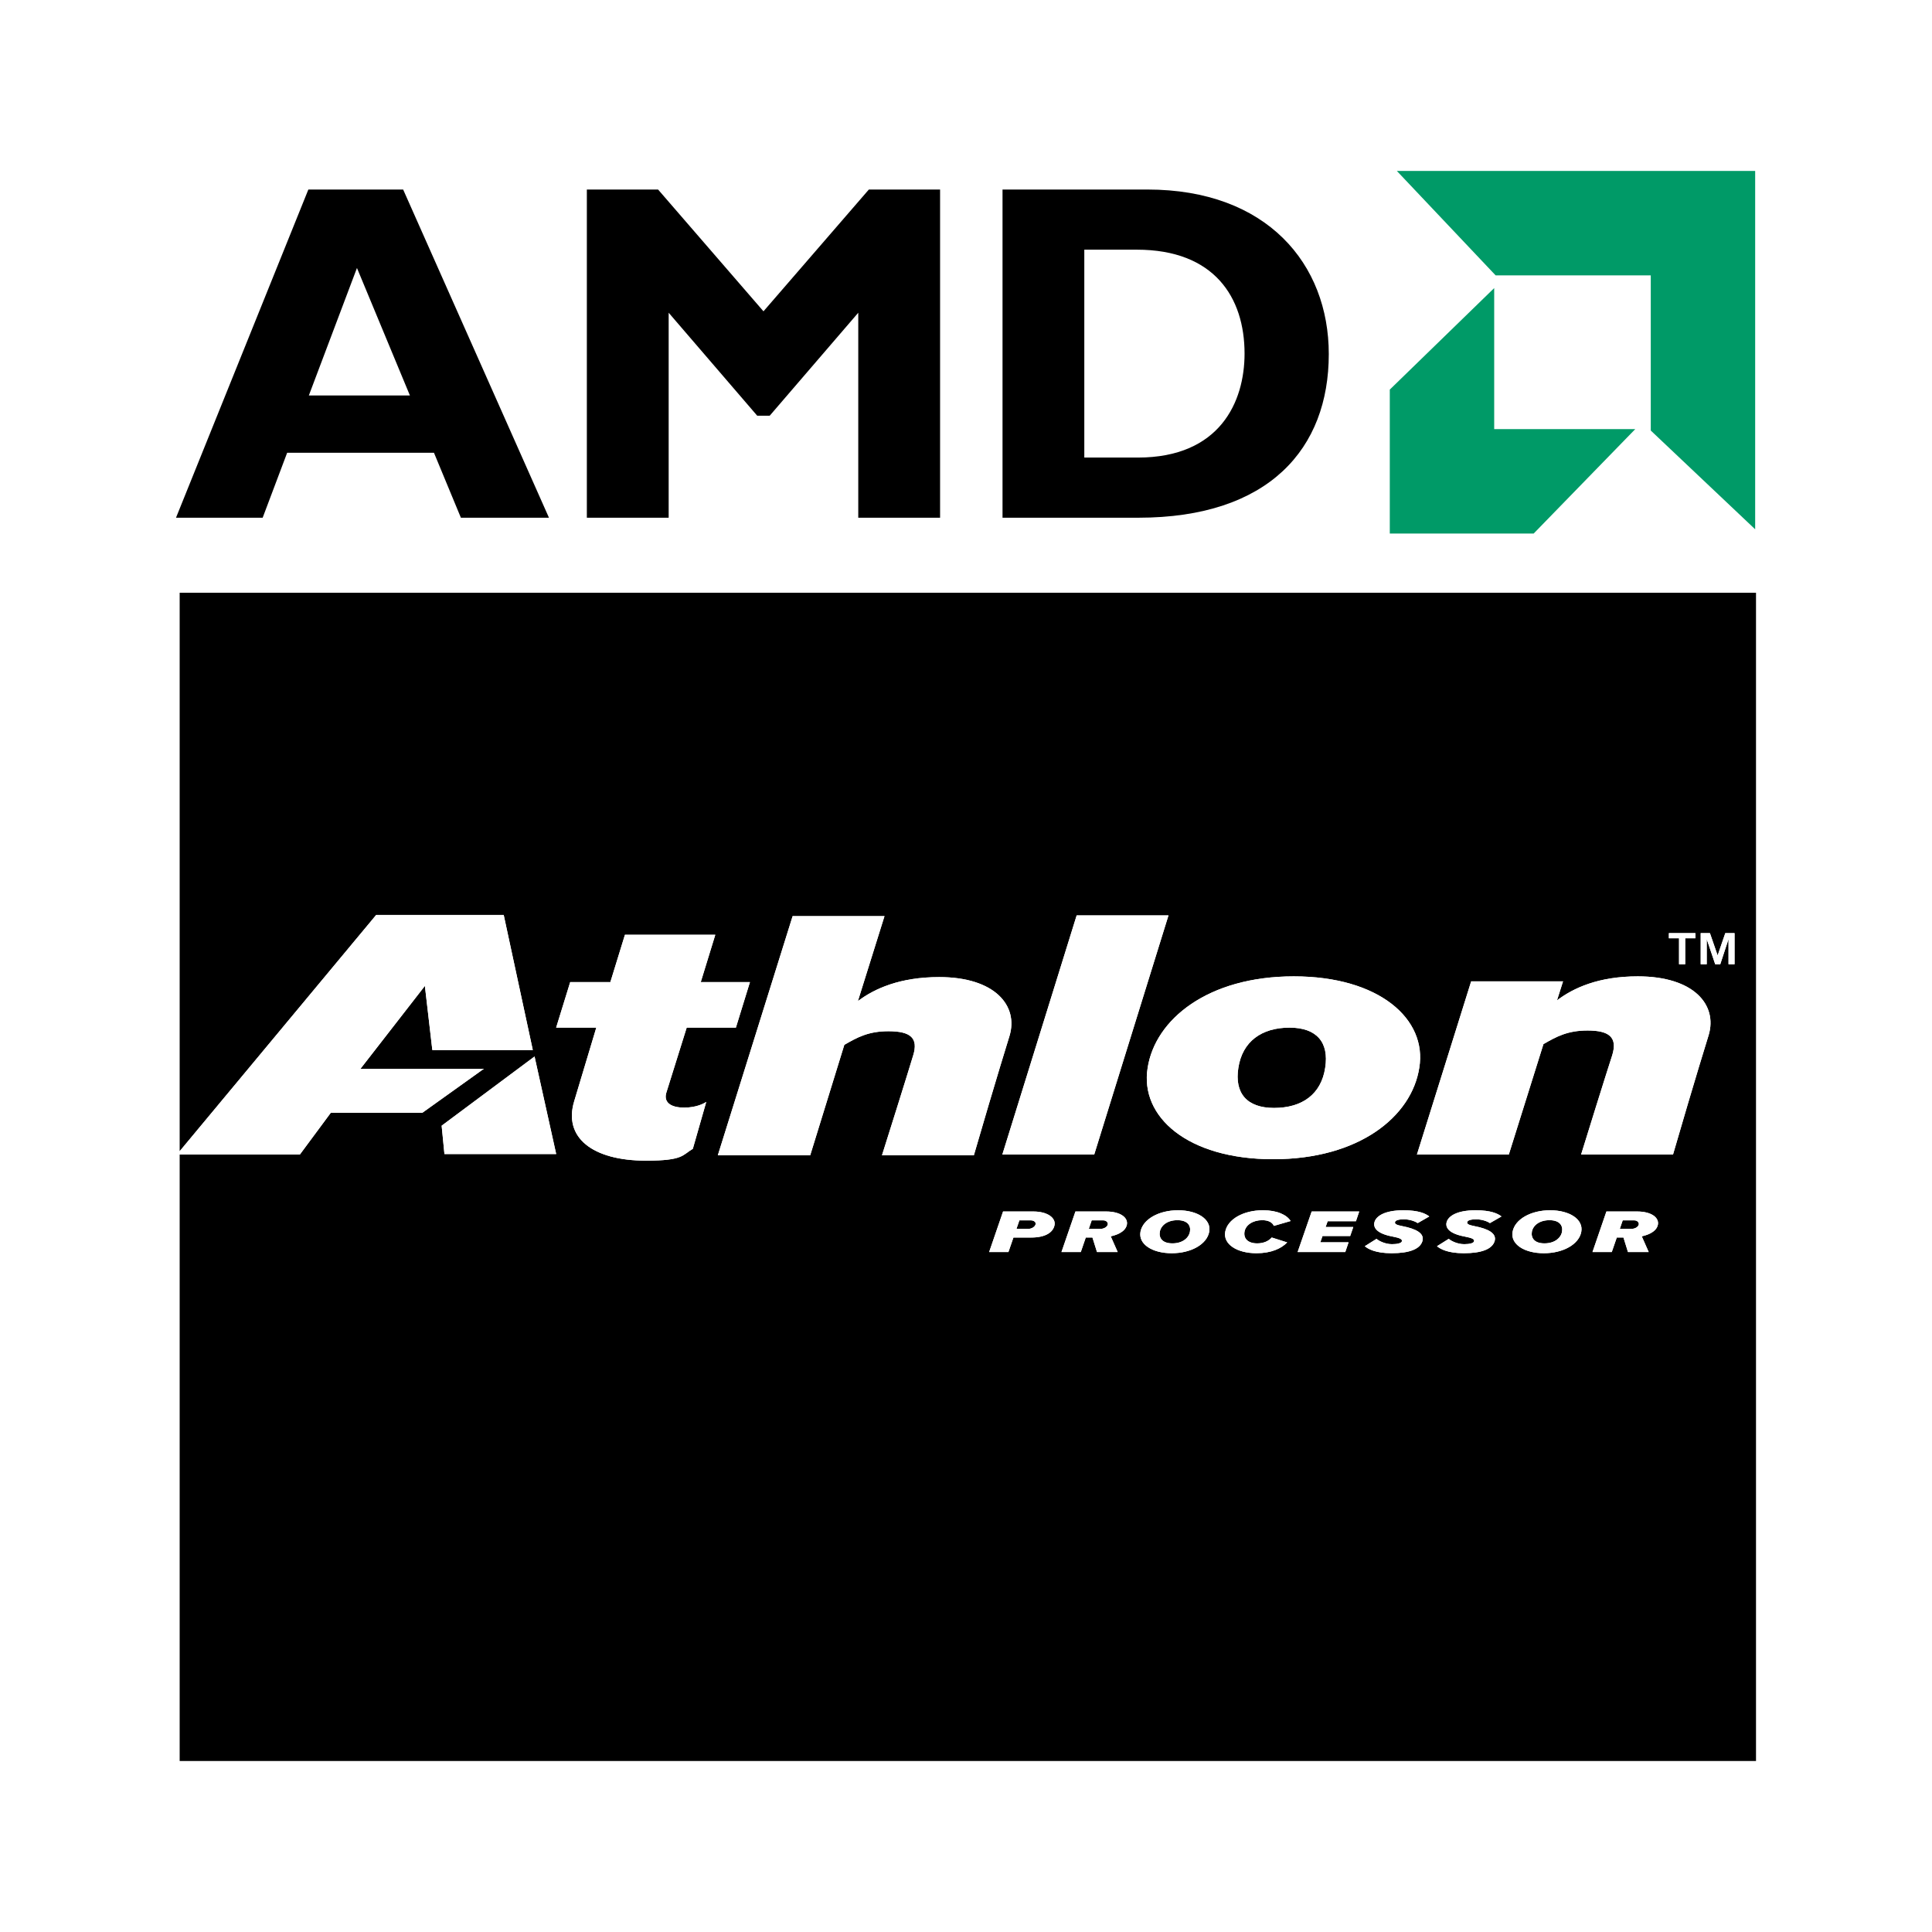 <?xml version="1.0" encoding="utf-8"?>
<!-- Generator: Adobe Illustrator 13.0.0, SVG Export Plug-In . SVG Version: 6.00 Build 14576)  -->
<!DOCTYPE svg PUBLIC "-//W3C//DTD SVG 1.0//EN" "http://www.w3.org/TR/2001/REC-SVG-20010904/DTD/svg10.dtd">
<svg version="1.0" id="Layer_1" xmlns="http://www.w3.org/2000/svg" xmlns:xlink="http://www.w3.org/1999/xlink" x="0px" y="0px"
	 width="192.756px" height="192.756px" viewBox="0 0 192.756 192.756" enable-background="new 0 0 192.756 192.756"
	 xml:space="preserve">
<g>
	<polygon fill-rule="evenodd" clip-rule="evenodd" fill="#FFFFFF" points="0,0 192.756,0 192.756,192.756 0,192.756 0,0 	"/>
	<path fill-rule="evenodd" clip-rule="evenodd" d="M54.77,51.654h-8.787l-2.687-6.484H28.65l-2.444,6.484h-8.646l13.205-32.745
		h9.457L54.77,51.654L54.77,51.654L54.77,51.654z M35.614,26.736l-4.8,12.719h10.082L35.614,26.736L35.614,26.736z"/>
	<polygon fill-rule="evenodd" clip-rule="evenodd" points="86.686,18.909 93.792,18.909 93.792,51.654 85.629,51.654 85.629,31.201 
		76.794,41.475 75.547,41.475 66.713,31.201 66.713,51.654 58.55,51.654 58.55,18.909 65.656,18.909 76.172,31.06 86.686,18.909 	
		"/>
	<path fill-rule="evenodd" clip-rule="evenodd" d="M114.472,18.909c11.954,0,18.101,7.443,18.101,16.418
		c0,9.412-5.953,16.326-19.014,16.326h-13.537V18.909H114.472L114.472,18.909L114.472,18.909z M108.181,45.652h5.331
		c8.209,0,10.658-5.57,10.658-10.372c0-5.616-3.026-10.37-10.755-10.37h-5.234V45.652L108.181,45.652z"/>
	<polygon fill-rule="evenodd" clip-rule="evenodd" fill="#009A67" points="139.366,17.057 149.218,27.473 164.698,27.473 
		164.698,42.955 175.113,52.808 175.113,17.057 139.366,17.057 	"/>
	<polygon fill-rule="evenodd" clip-rule="evenodd" fill="#009A67" points="149.076,42.813 149.076,28.742 138.66,38.869 
		138.66,53.229 153.017,53.229 163.15,42.813 149.076,42.813 	"/>
	<path fill-rule="evenodd" clip-rule="evenodd" d="M163.044,121.756h-1.146l-0.29,0.85c0.976,0,1.163,0,1.163,0
		c0.32,0,0.687-0.178,0.732-0.453C163.531,121.975,163.364,121.756,163.044,121.756L163.044,121.756z"/>
	<path fill-rule="evenodd" clip-rule="evenodd" d="M154.592,121.738c-1.024,0-1.646,0.539-1.757,1.154
		c-0.103,0.615,0.246,1.158,1.257,1.158c1.016,0,1.638-0.543,1.75-1.158C155.953,122.277,155.604,121.738,154.592,121.738
		L154.592,121.738z"/>
	<path fill-rule="evenodd" clip-rule="evenodd" d="M102.848,121.756h-1.144l-0.292,0.85h1.182c0.301,0,0.649-0.184,0.723-0.443
		C103.383,121.912,103.118,121.756,102.848,121.756L102.848,121.756z"/>
	<path fill-rule="evenodd" clip-rule="evenodd" d="M117.469,121.738c-1.023,0-1.642,0.539-1.753,1.154
		c-0.107,0.615,0.241,1.158,1.257,1.158s1.632-0.543,1.746-1.158C118.832,122.277,118.483,121.738,117.469,121.738L117.469,121.738z
		"/>
	<path fill-rule="evenodd" clip-rule="evenodd" d="M110.064,121.756h-1.146l-0.29,0.85c0.977,0,1.166,0,1.166,0
		c0.317,0,0.683-0.178,0.73-0.453C110.556,121.975,110.386,121.756,110.064,121.756L110.064,121.756z"/>
	<path fill-rule="evenodd" clip-rule="evenodd" d="M175.197,175.697V59.138H17.925v55.719l19.607-23.574h12.723l2.903,13.48H43.134
		l-0.744-6.4l-6.428,8.271h12.309l-6.133,4.387h-9.133l-3.087,4.166H17.925v60.51H175.197L175.197,175.697z M166.505,93.099h2.645
		v0.513h-1.016v2.591h-0.616v-2.591h-1.013V93.099L166.505,93.099z M129.081,97.412c8.564,0,13.323,4.293,12.521,9.121
		c-0.754,4.867-6.013,9.123-14.577,9.123c-8.566,0-13.321-4.256-12.523-9.123C115.255,101.705,120.514,97.412,129.081,97.412
		L129.081,97.412z M44.342,115.141l-0.279-2.83l9.27-6.904l2.159,9.734H44.342L44.342,115.141z M69.123,114.619
		c-1.052,0.607-0.913,1.18-4.669,1.18c-5.36,0-8.265-2.322-7.164-5.938l2.203-7.334h-4.007l1.403-4.543h4.007l1.453-4.721h9.017
		l-1.451,4.721h4.907l-1.401,4.543h-4.909l-2.005,6.406c-0.351,1,0.351,1.572,1.754,1.572c1.252,0,2.002-0.43,2.203-0.572
		L69.123,114.619L69.123,114.619z M87.996,115.264c2.407-7.619,3.106-9.945,3.106-9.945c0.55-1.752-0.25-2.432-2.457-2.432
		c-2.002,0-3.104,0.607-4.406,1.357l-3.404,11.02h-9.217l7.463-23.861h9.166l-2.655,8.478c1.654-1.252,4.208-2.396,8.115-2.396
		c5.561,0,7.917,2.861,7.013,5.865c0,0-1.352,4.33-3.557,11.914H87.996L87.996,115.264z M105.215,122.209
		c-0.122,0.697-0.836,1.26-2.347,1.26h-1.758l-0.499,1.445h-1.924l1.389-4.043h3.025
		C104.526,120.871,105.335,121.518,105.215,122.209L105.215,122.209z M112.432,122.174c-0.149,0.83-1.292,1.105-1.614,1.172
		l0.694,1.568h-2.065l-0.453-1.445h-0.665l-0.496,1.445h-1.928l1.392-4.043h3.06C111.785,120.871,112.556,121.484,112.432,122.174
		L112.432,122.174z M109.17,115.191h-9.166l7.414-23.861h9.161L109.17,115.191L109.17,115.191z M120.645,122.893
		c-0.229,1.246-1.804,2.141-3.739,2.141c-1.943,0-3.343-0.895-3.12-2.141c0.229-1.24,1.812-2.145,3.748-2.145
		C119.472,120.748,120.871,121.652,120.645,122.893L120.645,122.893z M125.434,124.051c0.639,0,1.146-0.234,1.447-0.586l1.543,0.49
		c-0.575,0.602-1.582,1.078-3.065,1.078c-1.944,0-3.344-0.895-3.118-2.141c0.227-1.246,1.804-2.145,3.756-2.145
		c1.476,0,2.396,0.479,2.772,1.074l-1.674,0.484c-0.15-0.346-0.54-0.568-1.173-0.568c-0.91,0-1.646,0.471-1.758,1.154
		C124.053,123.578,124.513,124.051,125.434,124.051L125.434,124.051z M135.283,121.84h-2.819l-0.207,0.578h2.761l-0.31,0.9h-2.761
		l-0.218,0.625h2.819l-0.328,0.971h-4.755l1.4-4.043h4.743L135.283,121.84L135.283,121.84z M139.876,122.324
		c1.419,0.273,2.273,0.727,2.036,1.512c-0.242,0.783-1.286,1.197-3.07,1.197c-1.646,0-2.36-0.438-2.678-0.697l1.174-0.738
		c0.17,0.17,0.817,0.533,1.543,0.533c0.535,0,0.939-0.098,0.984-0.289c0.047-0.207-0.188-0.326-0.917-0.469
		c-1.618-0.297-1.983-0.918-1.805-1.479c0.178-0.562,1.003-1.146,2.883-1.146c1.511,0,2.214,0.332,2.571,0.619l-1.154,0.662
		c-0.285-0.201-0.854-0.377-1.364-0.377c-0.552,0-0.872,0.102-0.9,0.293C139.15,122.117,139.341,122.223,139.876,122.324
		L139.876,122.324z M147.076,122.324c1.42,0.273,2.275,0.727,2.042,1.512c-0.246,0.783-1.288,1.197-3.07,1.197
		c-1.646,0-2.36-0.438-2.681-0.697l1.177-0.738c0.168,0.17,0.815,0.533,1.54,0.533c0.532,0,0.938-0.098,0.983-0.289
		c0.048-0.207-0.186-0.326-0.92-0.469c-1.614-0.297-1.982-0.918-1.804-1.479c0.179-0.562,1.007-1.146,2.883-1.146
		c1.515,0,2.218,0.332,2.577,0.619l-1.154,0.662c-0.281-0.201-0.856-0.377-1.364-0.377c-0.555,0-0.872,0.102-0.903,0.293
		C146.354,122.117,146.544,122.223,147.076,122.324L147.076,122.324z M157.766,122.893c-0.224,1.246-1.802,2.141-3.736,2.141
		c-1.947,0-3.347-0.895-3.118-2.141c0.223-1.24,1.812-2.145,3.745-2.145C156.592,120.748,157.993,121.652,157.766,122.893
		L157.766,122.893z M165.412,122.174c-0.15,0.83-1.297,1.105-1.614,1.172l0.693,1.568h-2.068l-0.449-1.445h-0.667l-0.498,1.445
		h-1.925l1.389-4.043h3.062C164.766,120.871,165.532,121.484,165.412,122.174L165.412,122.174z M170.471,103.277
		c0,0-1.352,4.328-3.555,11.914h-9.17c2.356-7.619,3.105-9.908,3.105-9.908c0.554-1.791-0.301-2.469-2.453-2.469
		c-2.005,0-3.107,0.607-4.408,1.357l-3.456,11.02h-9.167l5.41-17.279h9.167l-0.603,1.896c1.653-1.252,4.158-2.396,8.065-2.396
		C169.018,97.412,171.372,100.273,170.471,103.277L170.471,103.277z M173.056,96.203h-0.601v-2.505l-0.824,2.505h-0.505
		l-0.846-2.505v2.505h-0.602v-3.104h0.922l0.768,2.223l0.765-2.223h0.923V96.203L173.056,96.203z"/>
	<path fill-rule="evenodd" clip-rule="evenodd" d="M127.107,110.539c2.805,0,4.707-1.357,5.107-4.006
		c0.402-2.539-0.85-4.006-3.555-4.006c-2.803,0-4.708,1.396-5.108,4.006C123.149,109.072,124.404,110.539,127.107,110.539
		L127.107,110.539z"/>
	<path fill-rule="evenodd" clip-rule="evenodd" fill="#FFFFFF" d="M103.102,120.871h-3.025l-1.388,4.043h1.923l0.499-1.445h1.758
		c1.51,0,2.225-0.562,2.347-1.258C105.335,121.518,104.526,120.871,103.102,120.871L103.102,120.871L103.102,120.871z
		 M102.594,122.605h-1.182l0.292-0.85h1.144c0.271,0,0.535,0.156,0.469,0.406C103.243,122.422,102.895,122.605,102.594,122.605
		L102.594,122.605z"/>
	<path fill-rule="evenodd" clip-rule="evenodd" fill="#FFFFFF" d="M110.355,120.871h-3.06l-1.392,4.043h1.928l0.496-1.445h0.666
		l0.453,1.445h2.064l-0.694-1.568c0.322-0.064,1.465-0.34,1.614-1.172C112.556,121.484,111.785,120.871,110.355,120.871
		L110.355,120.871L110.355,120.871z M109.795,122.605c0,0-0.189,0-1.166,0l0.29-0.85h1.146c0.321,0,0.491,0.219,0.461,0.396
		C110.478,122.428,110.112,122.605,109.795,122.605L109.795,122.605z"/>
	<path fill-rule="evenodd" clip-rule="evenodd" fill="#FFFFFF" d="M117.533,120.748c-1.936,0-3.52,0.904-3.748,2.145
		c-0.223,1.246,1.177,2.143,3.12,2.143c1.936,0,3.511-0.896,3.739-2.143C120.872,121.652,119.472,120.748,117.533,120.748
		L117.533,120.748L117.533,120.748z M118.719,122.893c-0.114,0.615-0.73,1.158-1.746,1.158s-1.364-0.543-1.257-1.158
		c0.111-0.615,0.729-1.154,1.753-1.154C118.483,121.738,118.832,122.277,118.719,122.893L118.719,122.893z"/>
	<path fill-rule="evenodd" clip-rule="evenodd" fill="#FFFFFF" d="M125.922,121.738c0.633,0,1.022,0.223,1.173,0.57l1.674-0.486
		c-0.376-0.596-1.297-1.074-2.771-1.074c-1.953,0-3.53,0.898-3.758,2.145c-0.225,1.246,1.175,2.143,3.118,2.143
		c1.484,0,2.49-0.479,3.066-1.08l-1.543-0.49c-0.301,0.352-0.809,0.586-1.447,0.586c-0.921,0-1.381-0.473-1.269-1.158
		C124.277,122.211,125.012,121.738,125.922,121.738L125.922,121.738z"/>
	<polygon fill-rule="evenodd" clip-rule="evenodd" fill="#FFFFFF" points="129.466,124.914 134.22,124.914 134.549,123.943 
		131.729,123.943 131.947,123.318 134.708,123.318 135.018,122.418 132.257,122.418 132.463,121.84 135.283,121.84 135.61,120.871 
		130.866,120.871 129.466,124.914 	"/>
	<path fill-rule="evenodd" clip-rule="evenodd" fill="#FFFFFF" d="M140.079,121.652c0.511,0,1.079,0.176,1.364,0.377l1.155-0.662
		c-0.357-0.287-1.061-0.619-2.571-0.619c-1.881,0-2.706,0.584-2.884,1.146c-0.179,0.561,0.186,1.182,1.805,1.479
		c0.729,0.143,0.964,0.262,0.917,0.469c-0.045,0.191-0.449,0.289-0.984,0.289c-0.726,0-1.373-0.363-1.543-0.533l-1.174,0.738
		c0.318,0.26,1.032,0.699,2.678,0.699c1.784,0,2.828-0.416,3.069-1.199c0.237-0.785-0.616-1.238-2.035-1.512
		c-0.534-0.102-0.725-0.207-0.696-0.379C139.207,121.756,139.527,121.652,140.079,121.652L140.079,121.652z"/>
	<path fill-rule="evenodd" clip-rule="evenodd" fill="#FFFFFF" d="M147.285,121.652c0.508,0,1.083,0.176,1.363,0.377l1.156-0.662
		c-0.36-0.287-1.063-0.619-2.578-0.619c-1.876,0-2.704,0.584-2.883,1.146c-0.179,0.561,0.189,1.182,1.804,1.479
		c0.734,0.143,0.969,0.262,0.92,0.469c-0.046,0.191-0.451,0.289-0.983,0.289c-0.726,0-1.372-0.363-1.54-0.533l-1.177,0.738
		c0.32,0.26,1.035,0.699,2.68,0.699c1.783,0,2.825-0.416,3.071-1.199c0.233-0.785-0.622-1.238-2.042-1.512
		c-0.532-0.102-0.722-0.207-0.694-0.379C146.413,121.756,146.73,121.652,147.285,121.652L147.285,121.652z"/>
	<path fill-rule="evenodd" clip-rule="evenodd" fill="#FFFFFF" d="M154.656,120.748c-1.933,0-3.522,0.904-3.745,2.145
		c-0.229,1.246,1.171,2.143,3.117,2.143c1.936,0,3.515-0.896,3.738-2.143C157.994,121.652,156.592,120.748,154.656,120.748
		L154.656,120.748L154.656,120.748z M155.842,122.893c-0.112,0.615-0.734,1.158-1.75,1.158c-1.011,0-1.359-0.543-1.257-1.158
		c0.111-0.615,0.732-1.154,1.757-1.154C155.604,121.738,155.953,122.277,155.842,122.893L155.842,122.893z"/>
	<path fill-rule="evenodd" clip-rule="evenodd" fill="#FFFFFF" d="M163.334,120.871h-3.062l-1.389,4.043h1.924l0.5-1.445h0.666
		l0.449,1.445h2.067l-0.692-1.568c0.317-0.064,1.464-0.34,1.614-1.172C165.532,121.484,164.766,120.871,163.334,120.871
		L163.334,120.871L163.334,120.871z M162.771,122.605c0,0-0.188,0-1.163,0l0.29-0.85h1.146c0.32,0,0.487,0.219,0.46,0.396
		C163.458,122.428,163.092,122.605,162.771,122.605L162.771,122.605z"/>
	<polygon fill-rule="evenodd" clip-rule="evenodd" fill="#FFFFFF" points="107.418,91.331 100.004,115.191 109.17,115.191 
		116.579,91.331 107.418,91.331 	"/>
	<path fill-rule="evenodd" clip-rule="evenodd" fill="#FFFFFF" d="M127.025,115.656c8.565,0,13.823-4.256,14.577-9.123
		c0.803-4.828-3.957-9.121-12.521-9.121c-8.568,0-13.827,4.293-14.58,9.121C113.704,111.4,118.459,115.656,127.025,115.656
		L127.025,115.656L127.025,115.656z M123.552,106.533c0.4-2.609,2.306-4.006,5.108-4.006c2.705,0,3.957,1.467,3.555,4.006
		c-0.4,2.648-2.303,4.006-5.107,4.006C124.404,110.539,123.149,109.072,123.552,106.533L123.552,106.533z"/>
	<path fill-rule="evenodd" clip-rule="evenodd" fill="#FFFFFF" d="M163.407,97.412c-3.906,0-6.412,1.145-8.065,2.395l0.603-1.895
		h-9.167l-5.41,17.279h9.167l3.456-11.02c1.302-0.75,2.403-1.357,4.408-1.357c2.153,0,3.007,0.678,2.453,2.469
		c0,0-0.749,2.289-3.105,9.908h9.17c2.203-7.586,3.555-11.914,3.555-11.914C171.372,100.273,169.018,97.412,163.407,97.412
		L163.407,97.412z"/>
	<path fill-rule="evenodd" clip-rule="evenodd" fill="#FFFFFF" d="M66.506,108.932l2.005-6.404h4.909l1.402-4.543h-4.908l1.451-4.72
		h-9.016l-1.454,4.72h-4.007l-1.403,4.543h4.007l-2.203,7.334c-1.101,3.615,1.804,5.938,7.165,5.938c3.756,0,3.617-0.572,4.669-1.18
		l1.341-4.686c-0.202,0.143-0.952,0.572-2.204,0.572C66.857,110.506,66.155,109.934,66.506,108.932L66.506,108.932z"/>
	<path fill-rule="evenodd" clip-rule="evenodd" fill="#FFFFFF" d="M93.707,97.484c-3.906,0-6.46,1.145-8.114,2.396l2.654-8.478
		h-9.166l-7.463,23.86h9.217l3.404-11.02c1.302-0.75,2.404-1.357,4.406-1.357c2.207,0,3.007,0.68,2.458,2.432
		c0,0-0.7,2.326-3.107,9.945h9.167c2.206-7.584,3.557-11.914,3.557-11.914C101.624,100.346,99.268,97.484,93.707,97.484
		L93.707,97.484z"/>
	<polygon fill-rule="evenodd" clip-rule="evenodd" fill="#FFFFFF" points="17.652,115.188 17.925,115.188 17.925,114.857 
		17.652,115.188 	"/>
	<polygon fill-rule="evenodd" clip-rule="evenodd" fill="#FFFFFF" points="33.005,111.021 42.139,111.021 48.272,106.635 
		35.963,106.635 42.391,98.363 43.134,104.764 53.158,104.764 50.255,91.283 37.532,91.283 17.925,114.857 17.925,115.188 
		29.919,115.188 33.005,111.021 	"/>
	<polygon fill-rule="evenodd" clip-rule="evenodd" fill="#FFFFFF" points="44.063,112.311 44.342,115.141 55.491,115.141 
		53.333,105.406 44.063,112.311 	"/>
	<polygon fill-rule="evenodd" clip-rule="evenodd" fill="#FFFFFF" points="167.518,96.203 168.134,96.203 168.134,93.612 
		169.149,93.612 169.149,93.098 166.504,93.098 166.504,93.612 167.518,93.612 167.518,96.203 	"/>
	<polygon fill-rule="evenodd" clip-rule="evenodd" fill="#FFFFFF" points="171.368,95.321 170.601,93.098 169.679,93.098 
		169.679,96.203 170.28,96.203 170.28,93.698 171.126,96.203 171.631,96.203 172.455,93.698 172.455,96.203 173.057,96.203 
		173.057,93.098 172.133,93.098 171.368,95.321 	"/>
</g>
</svg>
